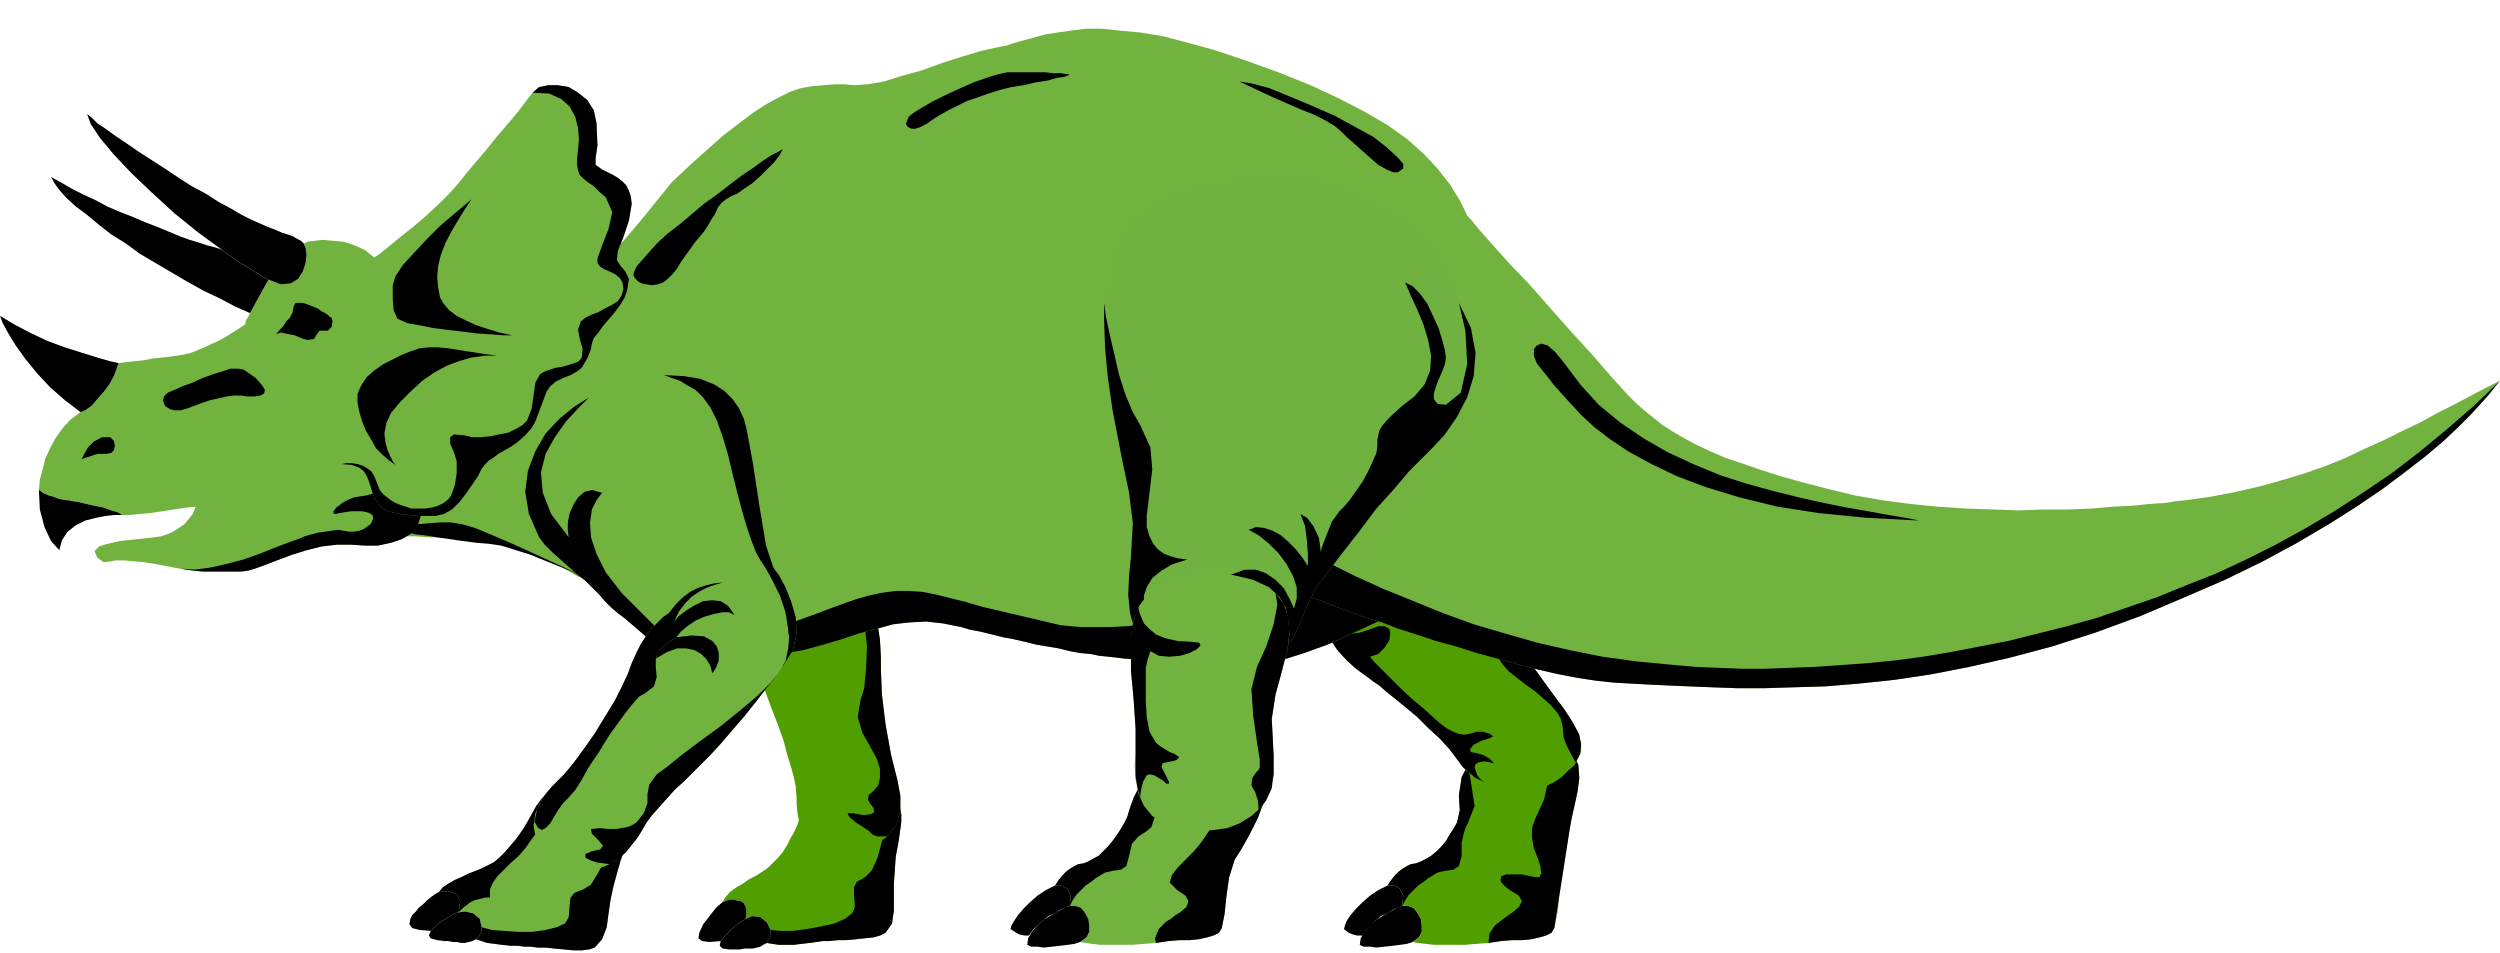 <svg xmlns="http://www.w3.org/2000/svg" fill-rule="evenodd" height="98.784" preserveAspectRatio="none" stroke-linecap="round" viewBox="0 0 2699 1029" width="2.699in"><style>.pen1{stroke:none}.brush2{fill:#000}.brush3{fill:#519e00}.brush5{fill:#72b23f}</style><path class="pen1 brush2" d="m1514 978-6 2-7 4-7 4-8 5-7 6-6 7-4 7-1 7 4 2h7l7 1 9-1 9-1 8-1 7-1 6-2 7-5 3-6v-7l-1-7-4-7-4-5-6-2h-6z"/><path class="pen1 brush2" d="M1498 956h7l6 3 4 8-1 11-5 2-5 2-6 4-7 3-6 5-5 5-5 5-4 6h-6l-4-1-5-2-5-4 1-4 2-5 4-6 6-7 7-7 8-7 9-6 10-5z"/><path class="pen1 brush3" d="m1695 893 2-11 3-13 3-14 2-15-1-14-6-13-12-12-19-8-6-2-8-2-10-2h-9l-11 2-11 5-11 8-10 12-13 25-3 20 1 16-3 13-4 7-4 6-4 7-5 6-5 5-6 5-5 3-6 3-5 2-6 1-4 2-5 3-4 3-4 4-4 5-4 6h7l6 3 4 8-1 11h6l6 2 4 5 4 7 1 7v7l-3 6-7 5 6 1 8 1 9 1h34l12-1 13-1 13-2 12-1h11l10-1 9-2 7-2 6-3 3-5 4-20 2-31 4-33 7-25z"/><path class="pen1" style="fill:#b2b2b2" d="m1678 1002-3 5-6 3-7 2-9 2-10 1h-11l-12 1-13 2 13-2 12-1h11l10-1 9-2 7-2 6-3 3-5 4-20 2-31 4-33 7-25-17 109z"/><path class="pen1 brush2" d="m1591 814-13 25-3 20 1 16-3 13-4 7-4 6-4 7-5 6-5 5-6 5-5 3-6 3-5 2-6 1-4 2-5 3-4 3-4 4-4 5-4 6h7l6 3 4 8-1 11 3-6 4-6 5-5 5-5 6-4 5-4 5-3 5-3 9-2 8-1 6-4 3-11v-14l2-9 2-7 3-6 7-18-3-19-3-19 5-18zm104 79 2-11 3-13 3-14 2-15-1-14-6-13-12-12-19-8 6 17v26l-6 27-10 22-3 9v11l2 11 4 10 3 9 1 8-2 4h-5l-14-3h-17l-5 2-1 4 1 3 4 4 5 4 10 6 3 6-3 6-7 6-10 7-9 7-6 9-1 10 13-2 12-1h11l10-1 9-2 7-2 6-3 3-5 17-109z"/><path class="pen1 brush3" d="m1489 740 8 7 10 8 11 9 12 10 12 12 12 11 11 12 9 12 9 11 12 9 14 6 15 4 15 2h14l13-3 11-5 9-6 7-7 7-6 4-8 3-7v-9l-3-10-6-12-9-14-12-16-13-18-13-18-14-18-11-16-9-15-5-11-2-5-4-7-4-6-5-8-6-7-8-7-8-6-9-6-9-4-10-3-10-1-11-1-12 2-12 3-13 6-14 7-10 7-9 7-8 7-5 6-5 7-3 6-3 6-1 6v-1 15l5 13 8 12 10 11 10 9 11 8 8 6 6 4z"/><path class="pen1 brush2" d="M1431 662v15l5 13 8 12 10 11 10 9 11 8 8 6 6 4 8 7 10 8 11 9 12 10 12 12 12 11 11 12 9 12 5 7 7 6 7 6 9 4-4-3-3-4-2-5-1-4 1-3 3-2 7-1 10 2-5-5-7-4-7-2-6-1-1-3 4-5 8-4 9-3 4-2-4-3-7-2h-7l-3 1-4 1-4 1h-4l-5-1-5-2-6-3-7-5-8-7-11-10-12-10-12-11-11-11-10-10-8-8-5-6 9-3 7-7 5-8 1-7-1-5-5-3h-7l-8 3-6 2-6 2-8 1h-7l-7-1-7-4-5-7-3-10zm134-60 6 8 3 7v10l1 6 2 8 6 8 9 9 5 5 4 7 4 9 3 9 4 10 4 10 6 9 7 8 9 7 9 7 10 7 9 8 8 7 7 8 4 7 2 8 1 12 3 8 4 8 6 11 5-9 1-10-2-11-7-13-9-14-12-16-13-18-13-18-14-18-11-16-9-15-5-11-2-5-4-7-4-6-5-8-6-7-8-7-8-6-9-6h-1z"/><path class="pen1 brush3" d="m863 884-2 6-3 7-4 7-4 8-5 8-5 6-6 6-5 5-6 4-6 4-8 4-7 5-7 4-7 5-5 6-3 5 5-2 6-1 4 1 5 1 3 2 2 4 1 6-1 7 7-3 9 1 7 6 4 8v3l-1 4-1 3-2 4 6 1 7 1h16l8-1 9-1 7-1 7-1h7l9-1h9l11-1 9-1 10-1 7-2 6-3 7-10 2-14v-29l1-14 1-15 3-16 2-14 1-7v-9l-2-10-4-10-6-9-9-8-12-6-15-2-16 1-12 3-9 5-8 6-6 8-4 8-4 10-3 9z"/><path class="pen1 brush2" d="m828 1018 2-4 1-3 1-4v-3l-4-8-7-6-9-1-7 3-8 5-7 6-7 7-5 6-1 5 3 3 7 1h12l5-1h9l4-1 4-1 3-2 4-2z"/><path class="pen1 brush2" d="m805 992 1-7-1-6-2-4-3-2-5-1-4-1-6 1-5 2-7 6-7 9-7 9-4 9-1 6 4 3 8 1 12-1 5-6 7-7 7-6 8-5zm120-158 15 2 12 6 9 8 6 9 4 10 2 10v9l-1 7-2 14-3 16-1 15-1 14v29l-2 14-7 10-6 3-7 2-10 1-9 1-11 1h-9l-9 1h-7l-7 1-7 1-9 1-8 1h-16l-7-1-6-1 2-4 1-3 1-4v-3l11 1h13l15-2 16-3 14-3 11-5 8-6 3-7-1-13v-8l3-6 9-5 7-7 6-13 5-18 3-20v-19l-4-17-10-13-16-6z"/><path class="pen1 brush3" d="m958 903-4 3-4 2-4 3-5 2-5 1-6 2h-6l-7 1h-19l-14-4-10-7-7-9-4-9-2-10-1-10v-7l-1-12-2-10-3-11-4-13-4-15-6-17-7-18-7-19-8-17-6-16-6-13-4-10-3-9-1-12v-14l4-13 7-13 13-12 19-9 27-5 27 2 21 10 15 16 10 19 6 21 3 20 1 19v13l1 26 4 33 6 33 7 28 3 16v16l-4 15-10 13z"/><path class="pen1 brush2" d="m868 603 27 2 21 10 15 16 10 19 6 21 3 20 1 19v13l1 26 4 33 6 33 7 28 3 16v16l-4 15-10 13h-11l-5-2-4-4-6-4-8-5-7-6-2-4h6l11 2 8-1 4-2-1-5-4-5-2-4 1-5 5-4 5-6 2-8v-10l-3-10-7-13-9-16-5-17 3-18 4-13 2-21 1-25-3-26-8-26-12-21-19-15-26-6z"/><path class="pen1 brush5" d="m1214 711-8-1-9-1-10-1-10-2-11-1-11-2-12-3-12-2-12-2-12-3-13-3-11-2-12-3-12-3-11-2-10-3-20-4-18-2-19 1-17 2-18 5-19 5-18 6-20 6-11 3-11 3-12 2-13 1-13 1h-14l-15-1-15-2-16-3-16-4-17-6-17-7-18-8-18-11-19-12-19-14-34-31-24-32-17-31-10-30-6-28-3-24-1-19-1-13 2-34 11-29 17-25 23-23 24-20 25-20 22-19 18-21 17-21 17-21 19-18 19-17 18-16 17-13 16-12 14-9 13-7 12-6 12-4 12-2 12-1 12-1h11l11 1 13-1 18-3 19-6 22-6 22-8 22-7 20-6 18-4 10-2 9-3 11-3 11-3 11-3 13-2 14-2 16-2h18l19 2 22 2 24 4 27 7 29 8 33 11 36 13 35 14 32 15 27 14 24 14 21 15 18 16 15 16 14 18 11 18 10 21 9 21 8 24 7 26 8 27 7 31 8 33 8 46 2 40-4 34-8 29-11 22-13 18-14 16-16 13-15 11-16 9-13 7-12 7-32 17-30 14-27 12-25 9-22 7-21 5-19 3-18 1-17 1-15-1-15-1-14-2-13-2-13-2-14-2-13-1z"/><path class="pen1 brush2" d="m645 638 19 14 19 12 18 11 18 8 17 7 17 6 16 4 16 3 15 2 15 1h14l13-1 13-1 12-2 11-3 11-3 20-6 18-6 19-5 18-5 17-2 19-1 18 2 20 4 10 3 11 2 12 3 12 3 11 2 13 3 12 3 12 2 12 2 12 3 11 2 11 1 10 2 10 1 9 1 8 1 13 1 14 2 13 2 13 2 14 2 15 1 15 1 17-1 18-1 19-3 21-5 22-7 25-9 27-12 30-14 32-17 12-7 13-7 16-9 15-11 16-13 14-16 13-18 11-22 8-29 4-34-2-40-8-46-3 29-5 27-8 25-10 22-13 20-14 17-15 16-15 14-17 13-17 11-16 9-16 8-15 7-14 6-12 6-10 4-14 6-16 5-18 5-20 5-20 4-22 4-22 3-21 3-22 2-21 2-20 2-19 1h-32l-12-1-10-1-17-4-17-4-17-4-17-4-17-4-17-5-16-4-16-4-15-3-15-1h-14l-15 2-14 3-14 4-14 5-14 5-13 5-11 4-11 4-12 3-12 2-14 2-15 1-19 1h-21l-21-3-21-5-20-6-19-7-17-7-14-7-11-6zm435-541-13 4-11 4-12 4-10 5-10 5-9 5-8 5-7 5-6 3-6 2h-4l-4-2-2-3 1-3 2-5 5-4 8-5 12-7 14-7 15-7 16-7 14-5 13-4 10-2h40l9 1h8l6 1h3v1l-5 2-8 1-10 3-13 2-13 3-13 2-12 3zm-235 64-5 3-8 4-9 6-11 8-12 8-13 10-13 10-14 10-13 11-13 11-13 10-11 10-9 10-8 9-6 7-3 7v3l2 3 3 3 4 2 5 1 6 1 6-1 6-2 5-4 5-5 5-6 4-7 5-7 5-7 5-7 5-6 5-6 4-6 4-7 4-6 3-7 4-5 5-4 5-3 7-3 7-5 9-6 9-8 8-8 7-7 6-8 3-6zm652-2-14-11-20-11-22-12-25-11-24-10-22-9-19-5-13-2 17 8 17 8 16 7 16 7 15 6 12 6 10 6 7 6 6 6 8 7 9 8 9 8 8 7 9 5 7 3h5l6-4v-5l-6-7-12-11z"/><path class="pen1 brush5" d="m781 501 4-30-1-28-8-26-14-24-19-21-24-17-30-13-34-8-18-3-18-3-17-2-17-2-16-2-15-2-15-2-14-1-14-1-13-1-12-1-12-1h-39l-18 2-21 5-22 8-22 12-20 16-18 20-15 25-10 30-4 20-2 25v28l5 28 12 25 21 18 31 9 43-2 7-1 9-1 11-1h26l14 1h16l16 2 16 2 16 2 16 3 16 4 15 4 15 6 13 6 12 7 10 6 11 4 12 2h12l12-1 12-4 13-5 12-6 12-9 11-10 11-11 10-13 9-15 8-16 7-18 6-19z"/><path class="pen1 brush5" d="M174 509h7l7 2 7 3 6 4 4 6 4 5 2 7 1 6-1 6-3 7-4 5-5 6-6 4-6 4-7 3-6 2-7 1-8 1-10 1-9 1-10 1-9 2-8 2-6 2-5 5 3 7 7 5 8-1 5-1h9l11 1 11 1 12 2 11 2 10 2 6 1 6 1 8 1 10 1h42l7-1 7-2 11-4 13-5 16-6 16-5 16-4 17-2h15l15 1h14l14-3 12-4 10-6 7-9 4-12v-15l-3-7-6-6-9-5-10-2-5-1-6-3-5-3-5-4-5-4-4-4-3-4-2-4-2-4-4-3-5-3-7-3-9-1-12-1h-13l-16 1-19 2-21 3-22 2-22 3-21 4-18 5-16 5-11 6z"/><path class="pen1 brush2" d="m195 614 6 1 8 1 10 1h42l7-1 7-2 11-4 13-5 16-6 16-5 16-4 17-2h15l15 1h14l14-3 12-4 10-6 7-9 4-12v-15l-3-7-6-6-9-5-10-2-3 3-4 3-5 2-7 3-6 2-7 2-7 1-6 1-5 2-6 3-4 3-4 3-3 4v2l2 1 4-1 6-1 7-1h12l5 1 3 1 3 2 1 3-1 3-2 4-3 2-4 3-5 2-6 1h-5l-6-1-6-1-7 1-7 1-7 1-8 2-7 2-7 3-6 2-8 3-13 5-15 6-17 6-19 5-18 4-16 2-15-1z"/><path class="pen1 brush5" d="m270 338-2 4-2 3-1 3v2l-3 2-6 4-8 5-10 6-11 5-11 5-10 4-9 2-6 1-7 1-9 1-10 1-10 2-10 1-9 1-8 1-2 6-3 8-5 9-6 8-7 8-6 7-7 5-5 2-11 8-9 10-7 10-6 11-5 11-3 12-3 11-1 11 3 2 3 2 5 2 4 1 5 2 4 1 5 1h3l4 1 7 1 8 2 9 2 10 2 8 3 7 2 5 3h8l10-1 12-1 13-2 13-2 13-2 11-1 10-1 10-1 12-4 13-4 14-6 12-6 11-6 9-5 5-3 4-2 4-2 6-2 7-2 8-1 9-1h23l11 1 8 3 5 4 3 5 2 5 2 6 2 7 3 7 4 6 6 5 8 3 9 2 9 1 10 1h19l9-2 9-5 8-8 7-9 7-10 6-9 4-8 4-5 4-4 5-3 5-4 7-4 7-4 7-5 8-7 7-8 4-7 3-8 3-8 3-8 3-8 4-6 6-5 8-4 8-3 7-4 5-4 3-5 3-5 2-5 2-5 1-6 2-6 5-6 5-7 6-7 6-7 6-8 5-8 3-8 2-13-4-8-5-6-4-6 1-10 6-15 6-18 3-18-1-8-2-6-3-6-4-4-5-4-5-3-6-3-6-3-7-5v-7l2-14-1-24-3-14-7-11-10-8-10-6-12-2h-10l-10 2-7 6-7 9-9 12-11 13-12 14-12 15-12 14-10 12-8 10-9 10-11 11-14 13-14 12-14 11-12 10-10 8-6 4-10-8-11-5-12-4-11-1-11-1-10 1-7 1-4 2 2 5 1 7-1 9-3 9-5 8-8 5-11 1-13-5-3 5-5 9-6 11-6 11z"/><path class="pen1 brush2" d="m240 270-26-19-26-21-24-22-22-21-19-20-15-18-10-15-4-11 5 4 6 6 9 6 11 8 12 8 13 9 14 9 14 9 15 10 14 9 15 8 14 9 13 7 12 7 10 5 9 4 9 4 8 3 7 3 6 2 6 2 5 3 4 2 3 3 2 5 1 7-1 9-3 9-5 8-8 5-11 1-13-5-6-3-6-4-7-4-6-4-7-4-7-5-6-4-7-5 2 1zM87 445l5-2 7-5 6-7 7-8 6-8 5-9 3-8 2-6-9-2-14-4-16-5-19-6-19-7-19-9-17-9-15-9 3 8 6 11 8 13 10 14 13 16 14 15 16 14 17 13z"/><path class="pen1 brush2" d="m290 302-6-3-6-4-7-4-6-4-7-4-7-5-6-4-7-5-6-2-8-2-9-3-10-3-11-4-12-5-12-5-13-5-14-6-13-5-14-6-13-7-13-6-12-6-12-7-11-6 4 7 5 7 8 9 10 9 12 9 12 10 14 11 16 10 15 11 17 10 17 10 17 10 18 10 17 8 17 9 16 7 6-11 6-11 5-9 3-5zM132 556h-8l-10 1-10 2-12 3-10 5-9 7-6 9-3 11-9-10-7-15-5-19-1-21 3 2 3 2 5 2 4 1 5 2 4 1 5 1h3l4 1 7 1 8 2 9 2 10 2 8 3 7 2 5 3zm-44-60 3-6 4-7 6-6 9-5h9l4 4 1 5-1 5-3 3-5 1h-9l-4 1-6 2-6 2-2 1zm210-135 4-5 4-4 3-5 4-4 3-6 1-6 2-4h8l6 2 5 2 5 2 4 3 4 2 3 2 2 2 2 1 1 4-1 6-4 4h-9l-3 4-3 5-7 1-4-1-5-2-5-2-5-1-5-1-4-1-4 1-2 1zm277-261 7-6 10-2h10l12 2 10 6 10 8 7 11 3 14 1 24-2 14v7l7 5 6 3 6 3 5 3 5 4 4 4 3 6 2 6 1 8-3 18-6 18-6 15-1 10 4 6 5 6 4 8-2 13-3 8-5 8-6 8-6 7-6 7-5 7-5 6-2 6-1 6-2 5-2 5-3 5-3 5-5 4-7 4-8 3-8 4-6 5-4 6-3 8-3 8-3 8-3 8-4 7-7 8-8 7-7 5-7 4-7 4-5 4-5 3-4 4-4 5-4 8-6 9-7 10-7 9-8 8-9 5-9 2h-19l-10-1-9-1-9-2-8-3-6-5-4-6-3-7-2-7-2-6-2-5-3-5-5-4-8-3-11-1 5-1h6l6 1 6 2 5 3 4 3 3 5 2 5 2 5 2 5 3 4 5 4 4 3 5 3 5 2 6 2 6 2h15l7-1 7-2 6-3 5-4 3-4 4-11 2-13v-13l-3-10-4-9v-7l4-3 11 1 9 2h9l10-1 10-2 10-2 8-4 7-4 5-5 5-13 2-14 2-14 5-9 5-3 6-2 6-2 7-1 7-2 6-2 5-2 3-4 1-9-3-11-2-10 3-9 5-4 6-3 8-3 7-4 8-4 6-4 4-6 2-7-1-7-3-5-5-4-6-3-5-2-5-3-3-4v-5l5-14 7-18 4-18-7-16-7-6-6-6-6-4-5-4-4-4-2-5-1-6v-7l1-9 1-12-1-12-3-12-6-11-9-8-13-6-18-1z"/><path class="pen1 brush2" d="m509 215-8 7-12 10-14 12-14 14-14 15-12 13-8 12-3 10v15l1 12 4 9 11 5 12 2 15 3 15 2 17 2 16 2 15 1 13 1h10l-14-3-13-4-12-4-11-5-10-5-8-6-6-7-4-7-2-11-1-11 1-12 3-12 5-13 8-15 9-15 11-17zm28 169-15-2-13-2-13-2-12-2-11-1h-10l-10 1-9 3-10 4-10 5-10 5-10 7-8 7-6 9-4 9v10l2 10 3 10 4 10 6 10 5 9 7 7 7 6 7 5-3-4-3-6-3-7-2-8-1-9 2-11 5-11 10-12 12-12 12-11 13-9 13-7 13-5 14-4 14-2h14zm-274 15-6-1h-8l-9 3-10 3-11 4-11 5-11 4-9 4-7 3-4 4-1 4 1 4 2 3 5 3 5 1h6l7-2 8-3 8-3 9-3 9-2 9-2 8-1h7l7 1h8l6-1 4-2 1-4-3-5-7-8-13-9z"/><path class="pen1 brush5" d="m1588 237-7-7-8-7-11-6-12-6-14-5-15-4-16-2-17-1-18 1-19 4-19 5-19 9-20 11-19 14-19 18-19 21-6 7-5 8-6 8-5 9-6 9-5 9-6 10-5 10-11 23-8 23-5 21-4 20-1 19v18l3 17 4 16 6 17 9 15 9 15 11 13 11 12 12 11 13 11 14 9 13 8 13 8 13 7 13 5 12 6 11 4 9 4 9 3 13 5 14 5 17 5 18 7 19 6 21 7 22 6 22 7 22 6 22 6 23 6 22 5 21 4 20 3 19 2 18 1 18 1 21 1 23 1 25 1 28 1h29l32-1 34-1 36-3 38-4 40-6 41-8 44-10 45-12 47-15 49-18 47-20 44-19 41-20 37-20 34-20 30-19 28-19 24-18 22-17 19-16 16-15 14-14 11-12 9-10 7-9 5-6-16 8-17 9-17 9-18 9-18 10-19 9-20 10-20 9-21 10-22 9-23 8-23 7-25 7-26 6-26 5-28 4-10 1-13 2-16 1-19 2-21 1-23 2-25 1h-26l-28 1-28-1-29-1-30-2-30-3-30-4-29-5-29-7-27-7-25-7-22-7-20-7-18-6-16-7-15-7-13-7-12-7-11-7-10-8-10-8-9-8-9-9-9-10-9-10-20-23-22-24-23-26-22-25-22-23-18-20-15-17-9-11z"/><path class="pen1 brush2" d="m2699 411-5 6-7 9-9 10-11 12-14 14-16 15-19 16-22 17-24 18-28 19-30 19-34 20-37 20-41 20-44 19-47 20-49 18-47 15-45 12-44 10-41 8-40 6-38 4-36 3-34 1-32 1h-29l-28-1-25-1-23-1-21-1-18-1-18-1-19-2-20-3-21-4-22-5-23-6-22-6-22-6-22-7-22-6-21-7-19-6-18-7-17-5-14-5-13-5-9-3-9-4-11-4-12-6-13-5-13-7-13-8-13-8-14-9-13-11-12-11-11-12-11-13-9-15-9-15-6-17 25 17 25 17 27 16 28 16 28 16 30 16 30 15 31 14 32 13 32 13 33 12 34 10 35 10 35 8 35 7 36 5 21 2 21 2 23 2 24 1 25 1h25l27-1 27-1 29-2 28-2 30-3 30-4 30-5 31-6 31-6 32-8 32-8 32-9 32-11 32-11 32-13 33-13 32-15 32-16 31-17 32-19 31-20 31-21 30-23 29-24 30-26 28-27z"/><path class="pen1 brush2" d="m1688 391-9-11-8-7-7-2-5 2-3 4v7l3 8 7 9 5 6 6 8 8 9 10 11 12 13 14 13 17 13 21 14 24 13 27 13 32 12 36 11 41 10 45 7 51 5 57 3-15-3-18-3-22-4-23-4-25-5-27-6-28-7-29-8-28-9-29-12-28-13-26-15-25-17-23-19-20-22-18-24z"/><path class="pen1" style="fill:#70b23f" d="m1429 190-13-2-14-1h-30l-16 1-17 2-17 3-16 3-16 4-15 5-14 5-14 7-11 7-11 7-8 9-6 9-15 40-5 45 3 50 7 58 10 52 8 38 4 33-2 36-2 20-1 21 2 20 5 18 10 17 15 14 22 10 30 7 30 1 24-5 18-9 13-13 10-15 7-15 5-13 5-11 7-13 13-18 16-21 18-23 18-24 19-21 16-19 13-13 12-12 14-15 13-19 11-21 7-23 2-25-5-27-13-27-3-19-7-19-11-18-15-18-21-17-26-16-32-16-39-14h8z"/><path class="pen1 brush2" d="m1302 728 30 1 24-5 18-9 13-13 10-15 7-15 5-13 5-11 7-13 13-18 16-21 18-23 18-24 19-21 16-19 13-13 12-12 14-15 13-19 11-21 7-23 2-25-5-27-13-27 7 30 2 36-7 31-16 13-9-1-4-5v-6l2-7 3-8 4-9 3-8 1-7-1-8-3-11-4-13-6-13-6-13-8-11-8-8-8-4 6 14 7 15 7 17 5 17 3 16-1 16-6 15-11 13-13 10-10 9-7 7-5 6-3 5-1 5-1 5v6l-1 8-4 9-5 11-6 11-7 10-7 10-6 7-5 5-8 11-6 15-5 13-1 5-2-15-6-13-7-9-7-4 5 13 2 16 1 15v12l-6-9-7-9-8-8-8-7-9-5-9-3-9-1-8 3 11 6 11 9 10 10 9 12 7 13 4 12v12l-3 11-5-11-6-11-9-9-10-7-11-4h-12l-14 5-14 11-13 12-11 11-10 8-8 6-7 4-7 1-7-2-8-4-7-6-3-8v-10l3-9 6-10 10-8 12-7 16-5-9-1-8-2-8-3-7-5-5-6-4-8-3-10v-12l3-25 3-25-2-24-11-24-8-14-8-19-7-22-5-22-5-21-4-19-2-15v-9 27l1 30 3 32 5 35 10 52 8 38 4 33-2 36-2 20-1 21 2 20 5 18 10 17 15 14 22 10 30 7z"/><path class="pen1 brush5" d="m1325 798-6-2-8-2-10-2h-9l-11 2-11 5-11 8-10 12-9 13-7 11-5 10-4 8-3 8-2 6-2 7-3 6-4 7-4 6-5 7-5 6-5 5-5 5-6 3-5 3-5 2-6 1-4 2-5 3-4 3-4 4-4 5-4 6h7l6 3 4 8-1 11h6l6 2 4 5 4 7 1 7v7l-3 6-7 5 6 1 7 1 9 1h35l12-1 13-1 13-2 12-1h11l10-1 9-2 7-2 6-3 3-5 3-15 2-19 3-21 6-19 7-11 9-16 9-18 7-19 2-20-4-18-14-16-24-12z"/><path class="pen1 brush2" d="m1155 978-6 2-7 4-7 4-8 5-7 6-6 7-4 7-1 7 4 2h7l7 1 9-1 9-1 8-1 7-1 6-2 7-5 3-6v-7l-1-7-4-7-4-5-6-2h-6z"/><path class="pen1 brush2" d="M1139 956h7l6 3 4 8-1 11-5 2-5 2-6 4-7 3-6 5-6 5-5 5-4 6h-5l-5-1-4-2-6-4 1-4 3-5 4-6 6-7 7-7 8-7 9-6 10-5z"/><path class="pen1 brush2" d="m1249 819-9 13-7 11-5 10-4 8-3 8-2 6-2 7-3 6-4 7-4 6-5 7-5 6-5 5-5 5-6 3-5 3-5 2-6 1-4 2-5 3-4 3-4 4-4 5-4 6h7l6 3 4 8-1 11 3-6 4-6 5-5 5-5 6-4 5-4 5-3 5-3 9-2 8-1 6-4 3-11 3-13 7-8 8-5 6-5 6-18-2-19-3-19 5-18zm-1 199 13-2 12-1h11l10-1 9-2 7-2 6-3 3-5 3-15 2-19 3-21 6-19 7-11 9-16 9-18 7-19 2-20-4-18-14-16-24-12 8 12 4 16-1 17-7 17-6 9-6 9-6 9-5 9-6 9-6 8-6 7-6 6-10 10-7 9-2 8 8 8 9 6 3 6-2 6-7 6-5 3-5 4-5 3-4 4-4 4-2 5-2 5 1 5z"/><path class="pen1 brush5" d="m1304 618-14 1-13 2-14 5-13 7-11 9-9 12-6 15-3 18v37l3 33 2 30v24l-1 16 1 15 3 15 6 13 9 11 13 8 18 6 24 2 12-1 14-2 13-5 13-8 11-10 8-15 5-18v-22l-2-40 4-26 6-22 7-27 2-16-1-15-3-14-7-12-11-10-17-8-21-5-28-3z"/><path class="pen1 brush2" d="m1231 862-3-12-2-12v-51l-2-30-3-33v-37l1-9 2-8 2-7 3-7 1 5 2 5 3 7 6 6 7 6 10 4 13 3 17 1 7 1 1 3-4 4-8 4-10 3-12 1-11-1-9-5-3 9-2 9v36l1 17 3 16 7 12 5 4 5 3 5 3 5 2 3 2 2 1-1 2-3 2-9 2-5 1-1 4 5 10 3 6v2h-3l-3-3-5-3-5-3-5-1-3 1-4 7-2 8-1 7v3zm146-222 9 12 5 15 1 16-2 18-7 27-6 22-4 26 2 40v19l-2 16-6 13-8 11-1-11-3-9-4-7 1-8 4-6 3-3 1-3v-8l-3-19-4-28-2-29 6-24 10-22 8-24 4-21-2-13z"/><path class="pen1 brush5" d="M717 405h-8l-9 1-9 2-10 2-10 3-11 5-12 5-12 6-16 10-16 13-15 16-11 19-8 21-3 23 4 24 11 25 6 8 8 8 9 8 9 8 9 8 9 7 8 8 7 7 6 7 7 7 7 6 8 6 7 6 7 6 7 6 6 7 7 8 11 10 13 11 15 9 18 8 19 3 21-2 22-8 18-14 10-16 4-18-1-18-5-17-6-15-7-13-6-8-8-24-7-42-7-46-7-38-3-11-5-11-7-10-9-9-11-7-15-6-18-3-21-1z"/><path class="pen1 brush2" d="m647 642 6 7 7 7 7 6 8 6 7 6 7 6 7 6 6 7 7 8 11 10 13 11 15 9 18 8 19 3 21-2 22-8-22 4-21-4-22-9-19-13-18-15-14-14-11-11-7-7-23-23-17-22-10-20-6-18-1-16 2-14 5-10 6-8-11-3-8 2-7 6-5 8-4 9-2 10v9l1 7-19-25-9-23-2-22 5-20 10-18 12-17 13-14 12-12-16 10-16 13-15 16-11 19-8 21-3 23 4 24 11 25 6 8 8 8 9 8 9 8 9 8 9 7 8 8 7 7zm181 90 18-14 10-16 4-18-1-18-5-17-6-15-7-13-6-8-8-24-7-42-7-46-7-38-3-11-5-11-7-10-9-9-11-7-15-6-18-3-21-1 8 3 9 3 8 5 9 5 8 8 8 11 7 14 6 17 6 20 5 21 5 20 5 19 5 17 5 15 5 13 5 9 6 9 7 13 8 16 6 18 3 19-1 19-7 18-15 15z"/><path class="pen1 brush5" d="m569 888-3 5-4 6-5 7-6 7-6 7-6 6-6 5-6 3-6 3-7 3-8 3-8 4-7 3-7 4-6 4-4 5 10-1 9 3 4 8-2 12 7-1 9 2 7 6 2 9v3l-1 3-2 4-3 3 6 2 6 2 8 1 8 1 9 1h8l7 1h7l7 1h9l9 1 11 1 10 1h9l8-1 6-2 8-9 5-13 2-15 2-14 3-14 4-15 4-14 5-14 2-7 1-9-1-10-2-11-5-10-7-8-11-7-15-5-15-2-12 1-10 3-9 6-6 6-6 8-5 9-5 9z"/><path class="pen1 brush2" d="m514 1014 3-3 2-4 1-3v-3l-2-9-7-6-9-2-7 1-4 1-4 2-4 3-4 2-5 3-3 3-3 3-3 3-2 5 2 3 7 2 8 1h4l5 1h4l5 1h4l4-1 4-1 4-2z"/><path class="pen1 brush2" d="m495 985 2-12-4-8-9-3-10 1-4 2-4 3-5 4-4 4-5 4-3 4-4 4-2 4-1 6 3 4 8 2 12 1 3-3 3-3 3-3 5-3 4-2 4-3 4-2 4-1zm142-137 15 5 11 7 7 8 5 10 2 11 1 10-1 9-2 7-5 14-4 14-4 15-3 14-2 14-2 15-5 13-8 9-6 2-8 1h-9l-10-1-11-1-9-1h-9l-7-1h-7l-7-1h-8l-9-1-8-1-8-1-6-2-6-2 3-3 2-4 1-3v-3l11 3 13 1 15 1h16l14-2 12-3 9-4 4-7 1-13 1-8 4-5 10-4 8-5 8-13 8-16 6-19 2-19-2-18-8-14-15-8z"/><path class="pen1 brush2" d="m637 848-5 2-7 4-9 7-9 9-10 9-9 10-8 9-6 8-7 10-8 9-8 7-7 7-7 7-5 7-3 7v9h-5l-4 1-4 1-4 1-4 2-4 3-5 4-4 4 2-12-4-8-9-3-10 1 4-5 6-4 7-4 7-3 8-4 8-3 7-3 6-3 6-3 6-5 6-6 6-7 6-7 5-7 4-6 3-5 5-9 5-9 6-8 6-6 9-6 10-3 12-1 15 2z"/><path class="pen1 brush5" d="m787 629 5 1h5l5 1 4 1 5 2 4 1 3 2 4 2 8 6 8 8 7 10 4 11 3 13-1 13-3 14-8 13-6 8-9 11-10 13-12 15-13 15-12 14-11 12-10 10-9 9-9 9-10 9-9 10-8 9-8 9-6 8-4 7-7 11-9 11-11 10-11 7-13 5-14 1-15-3-16-9-13-12-7-13-2-12 2-13 5-11 6-10 7-8 6-6 7-7 10-12 11-15 12-17 11-18 11-18 8-16 6-13 4-11 5-11 5-10 6-9 6-8 6-6 6-6 6-4 7-9 8-8 8-6 8-4 9-3 8-2 9-1h8z"/><path class="pen1 brush2" d="m840 727-6 8-9 11-10 13-12 15-13 15-12 14-11 12-10 10-9 9-9 9-10 9-9 10-8 9-8 9-6 8-4 7-3 5-4 6-4 5-4 5-4 5-5 4-6 4-5 4-8-1-7-1-6-2-6-3v-4l7-3 9-2 3-4-5-6-7-7-1-5 10-1 9 1h8l6-1 6-1 5-2 5-3 4-5 4-5 4-11v-10l2-10 8-11 11-8 16-13 20-15 22-16 21-17 19-16 14-14 8-10zM577 887l3-14 7-13 8-10 7-7 7-7 10-12 11-15 12-17 11-18 11-18 8-16 6-13 4-11 5-11 5-10 6-9 6-8 6-6 6-6 6-4 7-9 8-8 8-6 8-4 9-3 8-2 9-1h8-7l-7 2-9 3-8 4-9 6-7 7-7 9-5 11 5-6 8-6 8-5 10-5 10-1 9 1 8 5 7 10-6-3h-7l-10 2-10 3-9 4-9 6-7 6-5 6-3 2-8 5-7 7-4 9v10l1 10-3 10-9 7-7 4-7 8-8 10-8 11-8 11-7 11-6 10-5 7-7 11-6 11-7 11-8 9-5 5-5 7-5 8-4 7-5 5-4 2-4-2-4-7z"/><path class="pen1 brush2" d="m730 688-3 2-8 5-7 7-4 9 12-7 11-4h10l9 2 7 4 6 6 4 7 2 8 4-6 3-8v-8l-2-7-5-6-9-5-13-1-17 2zM424 571l2-1 6-1 8-1 10-2 12-1 13-1h12l12 2 14 4 19 8 21 9 22 10 20 9 17 8 12 6 4 2-3-1-8-4-12-5-15-6-17-7-16-5-16-5-14-2-13-1-15-2-14-2-14-2-12-2-10-1-7-2h-2l-16-4z"/></svg>
